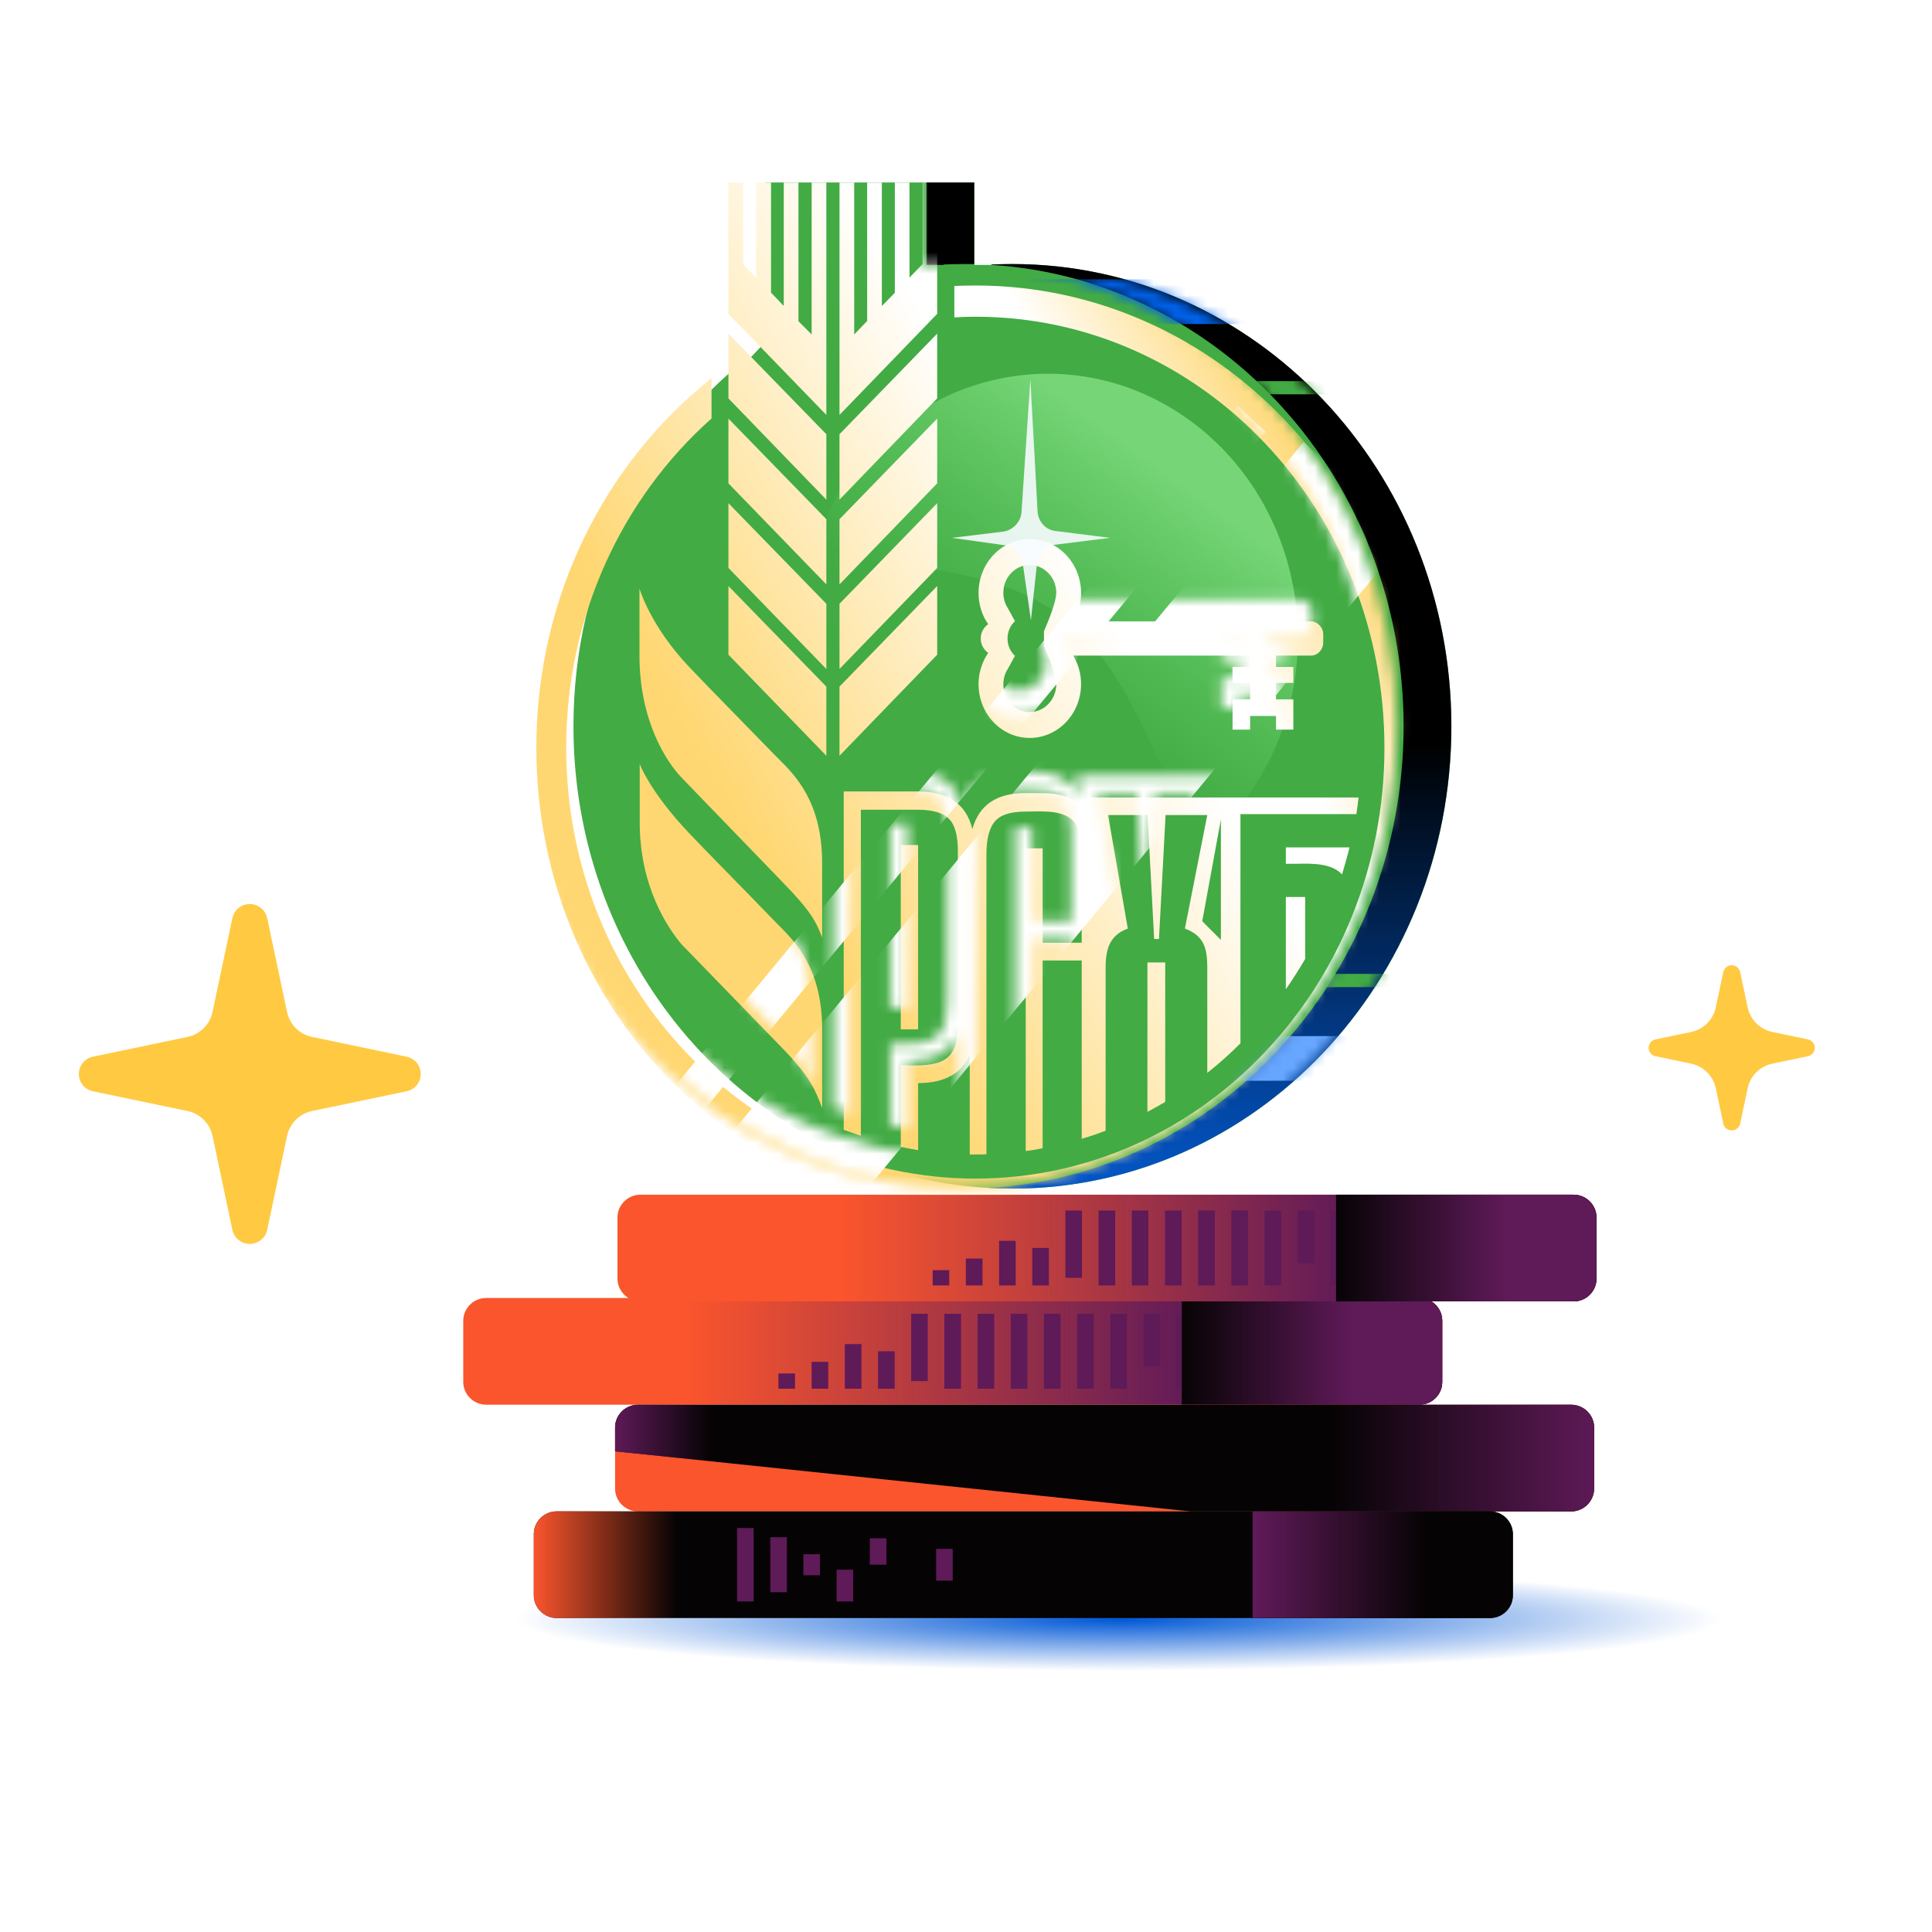 <svg width="180" height="180" viewBox="0 0 180 180" fill="none" xmlns="http://www.w3.org/2000/svg">
<g clip-path="url(#clip0_31161_122378)">
<rect width="180" height="180" fill="white"/>
<g clip-path="url(#clip1_31161_122378)">
<g clip-path="url(#clip2_31161_122378)">
<g filter="url(#filter0_f_31161_122378)">
<path d="M169.371 150.663C169.371 150.33 168.926 149.996 168.064 149.68C160.11 147.59 134.828 146.08 104.875 146.08C68.524 146.08 39.043 148.328 39.043 151.085C39.043 151.418 39.488 151.752 40.35 152.068C48.332 154.158 73.586 155.668 103.539 155.668C139.89 155.668 169.371 153.42 169.371 150.663Z" fill="url(#paint0_radial_31161_122378)"/>
</g>
<path d="M162.129 90.567C162.05 90.194 161.721 89.928 161.34 89.928V89.928C160.96 89.928 160.631 90.194 160.552 90.567L159.857 93.853C159.613 95.005 158.712 95.904 157.559 96.145L154.235 96.84C153.865 96.918 153.6 97.244 153.6 97.622V97.622C153.6 98.001 153.865 98.327 154.235 98.404L157.559 99.099C158.712 99.34 159.613 100.24 159.857 101.392L160.552 104.679C160.631 105.051 160.96 105.318 161.34 105.318V105.318C161.721 105.318 162.05 105.051 162.129 104.679L162.824 101.392C163.068 100.24 163.969 99.34 165.122 99.099L168.446 98.404C168.816 98.327 169.081 98.001 169.081 97.622V97.622C169.081 97.244 168.816 96.918 168.446 96.84L165.122 96.145C163.969 95.904 163.068 95.005 162.824 93.853L162.129 90.567Z" fill="#FFCA42"/>
<path d="M132.24 130.871L45.294 130.871C44.12 130.871 43.16 129.916 43.16 128.749L43.16 123.053C43.16 121.886 44.12 120.932 45.294 120.932L132.24 120.932C133.414 120.932 134.374 121.886 134.374 123.053L134.374 128.749C134.374 129.916 133.414 130.871 132.24 130.871Z" fill="#FA552D"/>
<path d="M132.24 130.871L45.294 130.871C44.12 130.871 43.16 129.916 43.16 128.749L43.16 123.053C43.16 121.886 44.12 120.932 45.294 120.932L132.24 120.932C133.414 120.932 134.374 121.886 134.374 123.053L134.374 128.749C134.374 129.916 133.414 130.871 132.24 130.871Z" fill="url(#paint1_linear_31161_122378)"/>
<path d="M74.072 127.962L72.524 127.962L72.524 129.384L74.072 129.384L74.072 127.962ZM77.166 126.881L75.619 126.881L75.619 129.384L77.166 129.384L77.166 126.881ZM80.261 125.226L78.713 125.226L78.713 129.384L80.261 129.384L80.261 125.226ZM83.355 125.894L81.808 125.894L81.808 129.384L83.355 129.384L83.355 125.894ZM86.439 122.404L84.892 122.404L84.892 128.673L86.439 128.673L86.439 122.404ZM89.534 122.404L87.986 122.404L87.986 129.384L89.534 129.384L89.534 122.404ZM92.628 122.404L91.081 122.404L91.081 129.384L92.628 129.384L92.628 122.404ZM95.723 122.404L94.175 122.404L94.175 129.384L95.723 129.384L95.723 122.404ZM98.807 122.404L97.259 122.404L97.259 129.384L98.807 129.384L98.807 122.404ZM101.901 122.404L100.354 122.404L100.354 129.384L101.901 129.384L101.901 122.404ZM104.996 122.404L103.448 122.404L103.448 129.384L104.996 129.384L104.996 122.404ZM108.09 122.404L106.543 122.404L106.543 127.305L108.09 127.305L108.09 122.404ZM111.174 122.404L109.627 122.404L109.627 129.384L111.174 129.384L111.174 122.404ZM114.269 122.404L112.721 122.404L112.721 129.384L114.269 129.384L114.269 122.404ZM117.363 122.404L115.816 122.404L115.816 129.384L117.363 129.384L117.363 122.404ZM120.458 122.404L118.91 122.404L118.91 129.384L120.458 129.384L120.458 122.404ZM123.542 122.404L121.994 122.404L121.994 129.384L123.542 129.384L123.542 122.404ZM126.636 122.404L125.089 122.404L125.089 129.384L126.636 129.384L126.636 122.404ZM129.731 122.404L128.183 122.404L128.183 129.384L129.731 129.384L129.731 122.404ZM132.825 122.404L131.278 122.404L131.278 129.384L132.825 129.384L132.825 122.404Z" fill="#5F1A58"/>
<path d="M132.239 130.871L110.107 130.871L110.107 120.932L132.228 120.932C133.402 120.932 134.362 121.886 134.362 123.053L134.362 128.749C134.373 129.916 133.412 130.871 132.239 130.871Z" fill="#050304"/>
<path d="M132.239 130.871L110.107 130.871L110.107 120.932L132.228 120.932C133.402 120.932 134.362 121.886 134.362 123.053L134.362 128.749C134.373 129.916 133.412 130.871 132.239 130.871Z" fill="url(#paint2_linear_31161_122378)"/>
<path d="M146.609 121.248L59.663 121.248C58.49 121.248 57.529 120.293 57.529 119.126L57.529 113.43C57.529 112.263 58.49 111.309 59.663 111.309L146.609 111.309C147.783 111.309 148.743 112.263 148.743 113.43L148.743 119.126C148.743 120.293 147.783 121.248 146.609 121.248Z" fill="#FA552D"/>
<path d="M146.609 121.248L59.663 121.248C58.49 121.248 57.529 120.293 57.529 119.126L57.529 113.43C57.529 112.263 58.49 111.309 59.663 111.309L146.609 111.309C147.783 111.309 148.743 112.263 148.743 113.43L148.743 119.126C148.743 120.293 147.783 121.248 146.609 121.248Z" fill="url(#paint3_linear_31161_122378)"/>
<path d="M88.441 118.339L86.894 118.339L86.894 119.761L88.441 119.761L88.441 118.339ZM91.535 117.257L89.988 117.257L89.988 119.761L91.535 119.761L91.535 117.257ZM94.63 115.603L93.083 115.603L93.083 119.761L94.63 119.761L94.63 115.603ZM97.724 116.271L96.177 116.271L96.177 119.761L97.724 119.761L97.724 116.271ZM100.808 112.781L99.261 112.781L99.261 119.05L100.808 119.05L100.808 112.781ZM103.903 112.781L102.356 112.781L102.356 119.761L103.903 119.761L103.903 112.781ZM106.997 112.781L105.45 112.781L105.45 119.761L106.997 119.761L106.997 112.781ZM110.092 112.781L108.545 112.781L108.545 119.761L110.092 119.761L110.092 112.781ZM113.176 112.781L111.628 112.781L111.628 119.761L113.176 119.761L113.176 112.781ZM116.27 112.781L114.723 112.781L114.723 119.761L116.27 119.761L116.27 112.781ZM119.365 112.781L117.818 112.781L117.818 119.761L119.365 119.761L119.365 112.781ZM122.459 112.781L120.912 112.781L120.912 117.682L122.459 117.682L122.459 112.781ZM125.543 112.781L123.996 112.781L123.996 119.761L125.543 119.761L125.543 112.781ZM128.638 112.781L127.09 112.781L127.09 119.761L128.638 119.761L128.638 112.781ZM131.732 112.781L130.185 112.781L130.185 119.761L131.732 119.761L131.732 112.781ZM134.827 112.781L133.28 112.781L133.28 119.761L134.827 119.761L134.827 112.781ZM137.911 112.781L136.363 112.781L136.363 119.761L137.911 119.761L137.911 112.781ZM141.005 112.781L139.458 112.781L139.458 119.761L141.005 119.761L141.005 112.781ZM144.1 112.781L142.552 112.781L142.552 119.761L144.1 119.761L144.1 112.781ZM147.194 112.781L145.647 112.781L145.647 119.761L147.194 119.761L147.194 112.781Z" fill="#5F1A58"/>
<path d="M146.608 121.248L124.477 121.248L124.477 111.309L146.597 111.309C147.771 111.309 148.731 112.263 148.731 113.43L148.731 119.126C148.742 120.293 147.782 121.248 146.608 121.248Z" fill="#050304"/>
<path d="M146.608 121.248L124.477 121.248L124.477 111.309L146.597 111.309C147.771 111.309 148.731 112.263 148.731 113.43L148.731 119.126C148.742 120.293 147.782 121.248 146.608 121.248Z" fill="url(#paint4_linear_31161_122378)"/>
<path d="M146.375 140.816L59.44 140.816C58.266 140.816 57.306 139.861 57.306 138.694L57.306 132.998C57.306 131.832 58.266 130.877 59.44 130.877L146.386 130.877C147.559 130.877 148.52 131.832 148.52 132.998L148.52 138.694C148.509 139.861 147.559 140.816 146.375 140.816Z" fill="#FA552D"/>
<path d="M146.375 140.816L110.937 140.816L57.306 135.215L57.306 132.998C57.306 131.832 58.266 130.877 59.44 130.877L146.386 130.877C147.559 130.877 148.52 131.832 148.52 132.998L148.52 138.694C148.509 139.861 147.559 140.816 146.375 140.816Z" fill="#050304"/>
<path d="M146.375 140.816L110.937 140.816L57.306 135.215L57.306 132.998C57.306 131.832 58.266 130.877 59.44 130.877L146.386 130.877C147.559 130.877 148.52 131.832 148.52 132.998L148.52 138.694C148.509 139.861 147.559 140.816 146.375 140.816Z" fill="url(#paint5_linear_31161_122378)"/>
<path d="M146.375 140.816L110.937 140.816L57.306 135.215L57.306 132.998C57.306 131.832 58.266 130.877 59.44 130.877L146.386 130.877C147.559 130.877 148.52 131.832 148.52 132.998L148.52 138.694C148.509 139.861 147.559 140.816 146.375 140.816Z" fill="url(#paint6_linear_31161_122378)"/>
<path d="M138.815 150.748L51.87 150.748C50.696 150.748 49.735 149.793 49.735 148.626L49.735 142.93C49.735 141.763 50.696 140.809 51.87 140.809L138.815 140.809C139.989 140.809 140.949 141.763 140.949 142.93L140.949 148.626C140.949 149.804 139.989 150.748 138.815 150.748Z" fill="#050304"/>
<path d="M138.815 150.748L51.87 150.748C50.696 150.748 49.735 149.793 49.735 148.626L49.735 142.93C49.735 141.763 50.696 140.809 51.87 140.809L138.815 140.809C139.989 140.809 140.949 141.763 140.949 142.93L140.949 148.626C140.949 149.804 139.989 150.748 138.815 150.748Z" fill="url(#paint7_linear_31161_122378)"/>
<path d="M138.818 150.748L116.697 150.748L116.697 140.809L138.818 140.809C139.992 140.809 140.952 141.763 140.952 142.93L140.952 148.626C140.952 149.803 139.992 150.748 138.818 150.748Z" fill="#050304"/>
<path d="M138.818 150.748L116.697 150.748L116.697 140.809L138.818 140.809C139.992 140.809 140.952 141.763 140.952 142.93L140.952 148.626C140.952 149.803 139.992 150.748 138.818 150.748Z" fill="url(#paint8_linear_31161_122378)"/>
<path d="M70.218 142.363L68.671 142.363L68.671 149.205L70.218 149.205L70.218 142.363ZM73.313 143.222L71.765 143.222L71.765 148.346L73.313 148.346L73.313 143.222ZM76.397 144.803L74.849 144.803L74.849 146.765L76.397 146.765L76.397 144.803ZM79.491 146.246L77.944 146.246L77.944 149.205L79.491 149.205L79.491 146.246ZM82.586 143.318L81.038 143.318L81.038 145.779L82.586 145.779L82.586 143.318ZM88.764 144.304L87.217 144.304L87.217 147.264L88.764 147.264L88.764 144.304Z" fill="#5F1A58"/>
<path d="M24.894 85.541C24.732 84.775 24.055 84.227 23.272 84.227V84.227C22.489 84.227 21.812 84.775 21.65 85.541L19.799 94.29C19.553 95.454 18.642 96.362 17.478 96.605L8.651 98.451C7.889 98.61 7.344 99.281 7.344 100.06V100.06C7.344 100.838 7.889 101.51 8.651 101.669L17.478 103.514C18.642 103.758 19.553 104.666 19.799 105.83L21.65 114.58C21.812 115.346 22.489 115.894 23.272 115.894V115.894C24.055 115.894 24.732 115.346 24.894 114.58L26.745 105.83C26.991 104.666 27.902 103.758 29.066 103.514L37.893 101.669C38.654 101.51 39.2 100.838 39.2 100.06V100.06C39.2 99.281 38.654 98.61 37.893 98.451L29.066 96.605C27.902 96.362 26.991 95.454 26.745 94.29L24.894 85.541Z" fill="#FFCA42"/>
</g>
<path fill-rule="evenodd" clip-rule="evenodd" d="M80.445 13.156V13.004H79.075V13.156H77.847V13.004H76.477V13.156H75.29V13.004H73.899V13.156H72.693V13.004H71.322V27.245L71.391 27.316V29.157L71.322 29.087V31.842L69.749 33.502V33.243C59.829 41.106 53.427 53.603 53.427 67.672C53.427 91.458 71.734 110.741 94.336 110.741C116.918 110.741 135.225 91.458 135.225 67.672C135.225 43.886 116.918 24.603 94.336 24.603C93.681 24.603 93.027 24.624 92.373 24.646V24.684H90.774V13.004H89.404V13.156H88.197V13.004H86.826V13.156H85.619V13.004H84.249V13.156H83.042V13.004H81.672V13.156H80.445Z" fill="#42AB44"/>
<g opacity="0.5" filter="url(#filter1_f_31161_122378)">
<path d="M116.509 73.81C108.972 84.817 109.385 65.417 98.954 57.464C88.523 49.511 71.197 56.016 78.734 45.009C86.272 34.003 100.838 31.527 111.269 39.48C121.7 47.434 124.046 62.803 116.509 73.81Z" fill="url(#paint9_linear_31161_122378)"/>
</g>
<path fill-rule="evenodd" clip-rule="evenodd" d="M74.621 13.153V13H73.895V13.153H74.621ZM72.024 13H71.317V13.153H72.024V13ZM92.104 110.674C92.841 110.716 93.583 110.737 94.329 110.737C116.911 110.737 135.218 91.454 135.218 67.668C135.218 43.882 116.911 24.599 94.329 24.599C93.674 24.599 93.02 24.62 92.365 24.642V24.677C113.79 26.03 130.77 44.761 130.77 67.668C130.77 90.668 113.652 109.458 92.104 110.674ZM90.767 24.609V13H89.397V13.153H88.19V13H86.819V13.153H86.319V24.68H87.917V24.642C88.572 24.62 89.226 24.599 89.881 24.599C90.177 24.599 90.472 24.602 90.767 24.609ZM84.948 13H84.242V13.153H84.948V13ZM82.371 13.153V13H81.665V13.153H82.371ZM79.794 13H79.07V13.153H79.794V13ZM77.216 13H76.472V13.153H77.216V13Z" fill="url(#paint10_linear_31161_122378)"/>
<mask id="mask0_31161_122378" style="mask-type:alpha" maskUnits="userSpaceOnUse" x="71" y="13" width="64" height="98">
<path fill-rule="evenodd" clip-rule="evenodd" d="M74.346 13.16V13H73.619V13.16H74.346ZM71.748 13H71.042V13.16H71.748V13ZM91.829 110.674C92.565 110.716 93.307 110.737 94.054 110.737C116.635 110.737 134.943 91.454 134.943 67.668C134.943 43.882 116.635 24.599 94.054 24.599C93.399 24.599 92.745 24.62 92.09 24.642V24.677C113.515 26.03 130.494 44.761 130.494 67.668C130.494 90.668 113.377 109.458 91.829 110.674ZM90.492 24.609V13H89.121V13.16H87.914V13H86.544V13.16H86.043V24.687H87.642V24.642C88.296 24.62 88.951 24.599 89.605 24.599C89.902 24.599 90.197 24.602 90.492 24.609ZM84.673 13H83.967V13.16H84.673V13ZM82.096 13.16V13H81.389V13.16H82.096ZM79.518 13H78.794V13.16H79.518V13ZM76.941 13H76.197V13.16H76.941V13Z" fill="url(#paint11_linear_31161_122378)"/>
</mask>
<g mask="url(#mask0_31161_122378)">
<rect x="87.606" y="90.734" width="67.728" height="1.237" fill="#42AB44"/>
<rect x="80.093" y="96.531" width="67.728" height="4.163" fill="#67A7FF"/>
<rect x="87.606" y="35.51" width="67.728" height="1.227" fill="#42AB44"/>
<rect x="80.093" y="26.025" width="67.728" height="4.163" fill="#0062EA"/>
</g>
<mask id="mask1_31161_122378" style="mask-type:alpha" maskUnits="userSpaceOnUse" x="48" y="13" width="83" height="98">
<path fill-rule="evenodd" clip-rule="evenodd" d="M75.333 13.153V13H73.963V13.153H72.735V13H71.365V13.153H70.178V13H68.787V13.153H67.581V13H66.21V27.241L66.276 27.31V29.151L66.21 29.083V31.836L64.635 33.498V33.239C54.715 41.103 48.312 53.599 48.312 67.668C48.312 91.454 66.619 110.737 89.222 110.737C111.804 110.737 130.111 91.454 130.111 67.668C130.111 43.882 111.804 24.599 89.222 24.599C88.567 24.599 87.913 24.62 87.258 24.642V24.68H85.66V13H84.289V13.153H83.082V13H81.712V13.153H80.505V13H79.135V13.153H77.928V13H76.558V13.153H75.333Z" fill="#42AB44"/>
</mask>
<g mask="url(#mask1_31161_122378)">
<g filter="url(#filter2_d_31161_122378)">
<path fill-rule="evenodd" clip-rule="evenodd" d="M74.619 29.159L73.391 27.931V13H72.021V26.509L70.835 25.259V13H69.444V23.859L68.237 22.609V13H66.866V27.241L75.989 36.657V13H74.619V29.159ZM77.214 44.553L86.316 35.116V29.083L77.214 38.455V44.553ZM77.214 68.412L86.316 58.997V52.598L77.214 61.97V68.412ZM86.316 43.033L77.214 52.448V46.373L86.316 37V43.033ZM86.316 50.914L77.214 60.329V54.253L86.316 44.881V50.914ZM66.866 58.997L75.989 68.412V61.97L66.866 52.598V58.997ZM83.739 23.859L84.946 22.609V13H86.316V27.241L77.214 36.657V13H78.584V29.159L79.791 27.909V13H81.161V26.509L82.368 25.281V13H83.739V23.859ZM66.866 35.116L75.989 44.553V38.455L66.866 29.083V35.116ZM75.989 52.448L66.866 43.033V37L75.989 46.373V52.448ZM66.866 50.914L75.989 60.329V54.253L66.866 44.881V50.914ZM99.945 55.893H121.136C121.75 55.893 122.282 56.453 122.282 57.1V57.854C122.282 58.522 121.77 59.082 121.136 59.082H117.884V60.138H119.5V61.624H117.884V63.154H119.5V65.976H117.884V64.705H115.47V65.976H113.834V63.154H115.47V61.624H113.834V60.138H115.47V59.082H102.993H98.984C99.454 59.836 99.72 60.763 99.72 61.732C99.72 64.511 97.573 66.752 94.934 66.752C92.295 66.752 90.168 64.511 90.168 61.732C90.168 60.655 90.516 59.642 91.068 58.823C90.659 58.543 90.373 58.048 90.373 57.488C90.373 56.927 90.659 56.432 91.068 56.152C90.495 55.333 90.168 54.342 90.168 53.243C90.168 50.485 92.295 48.223 94.934 48.223C97.573 48.223 99.72 50.464 99.72 53.243C99.72 54.213 99.454 55.117 98.984 55.893H99.945ZM94.934 64.339C96.304 64.339 97.409 63.175 97.409 61.754C97.409 60.915 96.673 59.152 96.381 58.451L96.381 58.451C96.305 58.27 96.259 58.16 96.263 58.155V56.798C96.263 56.798 97.409 54.277 97.409 53.222C97.409 51.8 96.284 50.636 94.934 50.636C93.584 50.636 92.479 51.8 92.479 53.222C92.479 53.76 92.623 54.234 92.888 54.644L93.564 55.872C93.134 56.26 92.868 56.841 92.868 57.488C92.868 58.134 93.134 58.716 93.564 59.103L92.888 60.331C92.623 60.741 92.479 61.236 92.479 61.754C92.479 63.175 93.584 64.339 94.934 64.339ZM58.578 52.828V59.098C58.578 65.088 61.053 68.944 62.484 70.431C63.323 71.293 71.791 80.061 71.914 80.191C74.553 82.905 75.003 83.81 75.596 85.34V78.402C75.596 72.727 73.097 70.246 71.5 68.66L71.5 68.66L71.499 68.659C71.356 68.517 71.221 68.383 71.096 68.255C69.75 66.87 68.572 65.664 67.522 64.59C65.794 62.823 64.417 61.413 63.221 60.154C59.559 56.297 58.578 52.828 58.578 52.828ZM66.782 79.315L66.783 79.316L66.784 79.317L66.785 79.317C68.013 80.573 69.427 82.018 71.098 83.747C71.231 83.885 71.376 84.03 71.529 84.183L71.529 84.184L71.529 84.184C73.115 85.771 75.598 88.256 75.598 93.895V101.22L75.544 101.081C74.975 99.611 74.474 98.315 71.916 95.683C71.814 95.575 63.325 86.828 62.487 85.966C61.178 84.394 58.6 80.58 58.6 74.59V69.182C58.6 69.182 59.562 71.79 63.223 75.646C64.243 76.72 65.395 77.897 66.782 79.315ZM89.878 24.599C89.224 24.599 88.569 24.62 87.915 24.642V27.572C88.549 27.529 89.203 27.508 89.878 27.508C110.926 27.508 127.985 45.476 127.985 67.668C127.985 89.838 110.926 107.807 89.878 107.807C68.83 107.807 51.751 89.838 51.751 67.668C51.751 55.366 57.007 44.356 65.291 36.988V33.239C55.371 41.103 48.969 53.599 48.969 67.668C48.969 91.454 67.276 110.737 89.878 110.737C112.46 110.737 130.767 91.454 130.767 67.668C130.767 43.882 112.46 24.599 89.878 24.599ZM120.598 87.347C120.026 88.316 119.432 89.264 118.798 90.169V81.572H120.598V87.347ZM124.035 79.47L124.04 79.453C124.283 78.619 124.527 77.784 124.73 76.949H118.798V78.479H119.698C121.273 78.436 123.053 78.414 124.035 79.47ZM82.922 76.73H84.538V93.902H82.922V76.73ZM79.223 73.44H84.541C85.912 73.44 86.873 73.742 87.425 74.302C87.978 74.862 88.244 75.874 88.244 77.318V93.369C88.244 94.813 87.998 95.826 87.425 96.386C86.587 97.269 85.032 97.269 83.743 97.269C83.457 97.248 83.171 97.248 82.925 97.248V104.853C83.457 104.961 83.989 105.068 84.541 105.155V98.907C86.996 98.907 88.591 98.023 89.348 96.257V105.564H89.88C90.228 105.564 90.555 105.564 90.903 105.543V77.598C90.903 76.112 91.189 75.077 91.721 74.496C92.253 73.892 93.214 73.612 94.564 73.612C94.749 73.612 94.946 73.609 95.151 73.604H95.152C96.464 73.578 98.101 73.546 99.003 74.496C99.534 75.077 99.78 76.133 99.78 77.598V85.829H96.139V77.038H94.564V105.241C95.096 105.176 95.607 105.09 96.139 104.982V87.488H99.78V104.099C100.537 103.883 101.273 103.625 102.009 103.345V88.134C102.009 86.41 102.398 85.118 104.075 84.514L102.234 73.936H105.916L106.53 85.484H106.98L107.594 73.936H111.48L109.394 84.514C111.132 85.161 111.48 86.281 111.48 88.134V97.959C112.564 97.097 113.587 96.192 114.569 95.201V73.849H125.369C125.451 73.332 125.512 72.837 125.573 72.298H100.291L100.639 74.216C99.841 72.665 98.328 71.889 96.098 71.889H94.523C91.844 71.889 90.207 73.009 89.594 75.25C89.021 72.901 87.323 71.738 84.521 71.738H77.607V103.259C78.139 103.453 78.671 103.646 79.203 103.819V73.44H79.223ZM112.748 85.57L111.01 83.825L112.748 74.345V85.57ZM106.244 101.404C106.13 101.465 106.016 101.527 105.903 101.589V87.671H107.56V100.662C107.137 100.919 106.688 101.163 106.244 101.404Z" fill="url(#paint12_linear_31161_122378)"/>
</g>
<mask id="mask2_31161_122378" style="mask-type:alpha" maskUnits="userSpaceOnUse" x="48" y="13" width="83" height="98">
<path fill-rule="evenodd" clip-rule="evenodd" d="M74.625 29.159L73.397 27.931V13H72.027V26.509L70.841 25.259V13H69.45V23.859L68.243 22.609V13H66.872V27.241L75.995 36.657V13H74.625V29.159ZM77.22 44.553L86.322 35.116V29.083L77.22 38.455V44.553ZM77.22 68.412L86.322 58.997V52.598L77.22 61.97V68.412ZM86.322 43.033L77.22 52.448V46.373L86.322 37V43.033ZM86.322 50.914L77.22 60.329V54.253L86.322 44.881V50.914ZM66.872 58.997L75.995 68.412V61.97L66.872 52.598V58.997ZM83.745 23.859L84.951 22.609V13H86.322V27.241L77.22 36.657V13H78.59V29.159L79.797 27.909V13H81.167V26.509L82.374 25.281V13H83.745V23.859ZM66.872 35.116L75.995 44.553V38.455L66.872 29.083V35.116ZM75.995 52.448L66.872 43.033V37L75.995 46.373V52.448ZM66.872 50.914L75.995 60.329V54.253L66.872 44.881V50.914ZM99.951 55.893H121.142C121.756 55.893 122.288 56.453 122.288 57.1V57.854C122.288 58.522 121.776 59.082 121.142 59.082H117.89V60.138H119.506V61.624H117.89V63.154H119.506V65.976H117.89V64.705H115.476V65.976H113.84V63.154H115.476V61.624H113.84V60.138H115.476V59.082H102.999H98.99C99.46 59.836 99.726 60.763 99.726 61.732C99.726 64.511 97.578 66.752 94.94 66.752C92.301 66.752 90.174 64.511 90.174 61.732C90.174 60.655 90.522 59.642 91.074 58.823C90.665 58.543 90.378 58.048 90.378 57.488C90.378 56.927 90.665 56.432 91.074 56.152C90.501 55.333 90.174 54.342 90.174 53.243C90.174 50.485 92.301 48.223 94.94 48.223C97.578 48.223 99.726 50.464 99.726 53.243C99.726 54.213 99.46 55.117 98.99 55.893H99.951ZM94.94 64.339C96.31 64.339 97.415 63.175 97.415 61.754C97.415 60.915 96.679 59.152 96.387 58.451L96.387 58.451C96.311 58.27 96.265 58.16 96.269 58.155V56.798C96.269 56.798 97.415 54.277 97.415 53.222C97.415 51.8 96.29 50.636 94.94 50.636C93.59 50.636 92.485 51.8 92.485 53.222C92.485 53.76 92.628 54.234 92.894 54.644L93.569 55.872C93.14 56.26 92.874 56.841 92.874 57.488C92.874 58.134 93.14 58.716 93.569 59.103L92.894 60.331C92.628 60.741 92.485 61.236 92.485 61.754C92.485 63.175 93.59 64.339 94.94 64.339ZM58.583 52.828V59.098C58.583 65.088 61.058 68.944 62.49 70.431C63.329 71.293 71.797 80.061 71.92 80.191C74.559 82.905 75.009 83.81 75.602 85.34V78.402C75.602 72.727 73.103 70.246 71.506 68.66L71.506 68.66L71.505 68.659C71.362 68.517 71.227 68.383 71.102 68.255C69.756 66.87 68.577 65.664 67.528 64.59C65.8 62.823 64.422 61.413 63.227 60.154C59.565 56.297 58.583 52.828 58.583 52.828ZM66.788 79.315L66.789 79.316L66.79 79.317L66.791 79.317C68.019 80.573 69.433 82.018 71.104 83.747C71.237 83.885 71.382 84.03 71.535 84.183L71.535 84.184L71.535 84.184C73.121 85.771 75.604 88.256 75.604 93.895V101.22L75.55 101.081C74.981 99.611 74.48 98.315 71.922 95.683C71.82 95.575 63.331 86.828 62.493 85.966C61.184 84.394 58.606 80.58 58.606 74.59V69.182C58.606 69.182 59.568 71.79 63.229 75.646C64.249 76.72 65.4 77.897 66.788 79.315ZM89.884 24.599C89.229 24.599 88.575 24.62 87.92 24.642V27.572C88.554 27.529 89.209 27.508 89.884 27.508C110.932 27.508 127.991 45.476 127.991 67.668C127.991 89.838 110.932 107.807 89.884 107.807C68.836 107.807 51.756 89.838 51.756 67.668C51.756 55.366 57.013 44.356 65.297 36.988V33.239C55.377 41.103 48.975 53.599 48.975 67.668C48.975 91.454 67.281 110.737 89.884 110.737C112.466 110.737 130.773 91.454 130.773 67.668C130.773 43.882 112.466 24.599 89.884 24.599ZM120.604 87.347C120.032 88.316 119.438 89.264 118.804 90.169V81.572H120.604V87.347ZM124.041 79.47L124.046 79.453C124.289 78.619 124.533 77.784 124.736 76.949H118.804V78.479H119.704C121.279 78.436 123.059 78.414 124.041 79.47ZM82.928 76.73H84.544V93.902H82.928V76.73ZM79.229 73.44H84.547C85.918 73.44 86.879 73.742 87.431 74.302C87.984 74.862 88.249 75.874 88.249 77.318V93.369C88.249 94.813 88.004 95.826 87.431 96.386C86.593 97.269 85.038 97.269 83.749 97.269C83.463 97.248 83.177 97.248 82.931 97.248V104.853C83.463 104.961 83.995 105.068 84.547 105.155V98.907C87.002 98.907 88.597 98.023 89.354 96.257V105.564H89.886C90.234 105.564 90.561 105.564 90.909 105.543V77.598C90.909 76.112 91.195 75.077 91.727 74.496C92.258 73.892 93.22 73.612 94.57 73.612C94.755 73.612 94.952 73.609 95.157 73.604H95.157C96.47 73.578 98.106 73.546 99.009 74.496C99.54 75.077 99.786 76.133 99.786 77.598V85.829H96.145V77.038H94.57V105.241C95.102 105.176 95.613 105.09 96.145 104.982V87.488H99.786V104.099C100.543 103.883 101.279 103.625 102.015 103.345V88.134C102.015 86.41 102.404 85.118 104.081 84.514L102.24 73.936H105.922L106.536 85.484H106.986L107.599 73.936H111.486L109.4 84.514C111.138 85.161 111.486 86.281 111.486 88.134V97.959C112.57 97.097 113.593 96.192 114.574 95.201V73.849H125.375C125.456 73.332 125.518 72.837 125.579 72.298H100.297L100.645 74.216C99.847 72.665 98.334 71.889 96.104 71.889H94.529C91.849 71.889 90.213 73.009 89.599 75.25C89.027 72.901 87.329 71.738 84.527 71.738H77.613V103.259C78.145 103.453 78.677 103.646 79.208 103.819V73.44H79.229ZM112.754 85.57L111.015 83.825L112.754 74.345V85.57ZM106.248 101.404C106.134 101.465 106.02 101.527 105.907 101.589V87.671H107.564V100.662C107.141 100.919 106.692 101.163 106.248 101.404Z" fill="url(#paint13_linear_31161_122378)"/>
</mask>
<g mask="url(#mask2_31161_122378)">
<rect width="3.554" height="161.013" transform="matrix(0.726 0.67 -0.646 0.78 115.335 37.846)" fill="white"/>
<rect width="13.235" height="161.013" transform="matrix(0.726 0.67 -0.646 0.78 121.468 41.172)" fill="white"/>
</g>
</g>
<path opacity="0.9" d="M88.686 50.111L93.68 50.809C94.504 50.917 95.122 51.615 95.277 52.42L96.049 57.789L96.615 52.474C96.718 51.561 97.387 50.863 98.263 50.756L103.411 50.111L98.314 49.467C97.387 49.36 96.718 48.554 96.667 47.642L95.997 35.347L95.174 47.696C95.122 48.608 94.401 49.36 93.526 49.521L88.686 50.111Z" fill="#F7FCFF"/>
</g>
</g>
<defs>
<filter id="filter0_f_31161_122378" x="34.043" y="141.08" width="140.328" height="19.588" filterUnits="userSpaceOnUse" color-interpolation-filters="sRGB">
<feFlood flood-opacity="0" result="BackgroundImageFix"/>
<feBlend mode="normal" in="SourceGraphic" in2="BackgroundImageFix" result="shape"/>
<feGaussianBlur stdDeviation="2.5" result="effect1_foregroundBlur_31161_122378"/>
</filter>
<filter id="filter1_f_31161_122378" x="72.89" y="30.82" width="52.036" height="50.289" filterUnits="userSpaceOnUse" color-interpolation-filters="sRGB">
<feFlood flood-opacity="0" result="BackgroundImageFix"/>
<feBlend mode="normal" in="SourceGraphic" in2="BackgroundImageFix" result="shape"/>
<feGaussianBlur stdDeviation="2" result="effect1_foregroundBlur_31161_122378"/>
</filter>
<filter id="filter2_d_31161_122378" x="48.969" y="13" width="83.798" height="100.736" filterUnits="userSpaceOnUse" color-interpolation-filters="sRGB">
<feFlood flood-opacity="0" result="BackgroundImageFix"/>
<feColorMatrix in="SourceAlpha" type="matrix" values="0 0 0 0 0 0 0 0 0 0 0 0 0 0 0 0 0 0 127 0" result="hardAlpha"/>
<feOffset dx="1" dy="2"/>
<feGaussianBlur stdDeviation="0.5"/>
<feComposite in2="hardAlpha" operator="out"/>
<feColorMatrix type="matrix" values="0 0 0 0 0 0 0 0 0 0 0 0 0 0 0 0 0 0 0.25 0"/>
<feBlend mode="normal" in2="BackgroundImageFix" result="effect1_dropShadow_31161_122378"/>
<feBlend mode="normal" in="SourceGraphic" in2="effect1_dropShadow_31161_122378" result="shape"/>
</filter>
<radialGradient id="paint0_radial_31161_122378" cx="0" cy="0" r="1" gradientUnits="userSpaceOnUse" gradientTransform="translate(104.207 150.874) rotate(90) scale(4.794 55.846)">
<stop stop-color="#0057D6"/>
<stop offset="1" stop-color="#0057D6" stop-opacity="0"/>
</radialGradient>
<linearGradient id="paint1_linear_31161_122378" x1="111.528" y1="130.871" x2="64.043" y2="130.871" gradientUnits="userSpaceOnUse">
<stop stop-color="#5F1A58"/>
<stop offset="1" stop-color="#5F1A58" stop-opacity="0"/>
</linearGradient>
<linearGradient id="paint2_linear_31161_122378" x1="125.991" y1="127.137" x2="109.926" y2="127.137" gradientUnits="userSpaceOnUse">
<stop stop-color="#5F1A58"/>
<stop offset="1" stop-color="#5F1A58" stop-opacity="0"/>
</linearGradient>
<linearGradient id="paint3_linear_31161_122378" x1="125.897" y1="121.248" x2="78.412" y2="121.248" gradientUnits="userSpaceOnUse">
<stop stop-color="#5F1A58"/>
<stop offset="1" stop-color="#5F1A58" stop-opacity="0"/>
</linearGradient>
<linearGradient id="paint4_linear_31161_122378" x1="140.36" y1="117.514" x2="124.295" y2="117.514" gradientUnits="userSpaceOnUse">
<stop stop-color="#5F1A58"/>
<stop offset="1" stop-color="#5F1A58" stop-opacity="0"/>
</linearGradient>
<linearGradient id="paint5_linear_31161_122378" x1="149" y1="140.816" x2="123.923" y2="140.816" gradientUnits="userSpaceOnUse">
<stop stop-color="#5F1A58"/>
<stop offset="1" stop-color="#5F1A58" stop-opacity="0"/>
</linearGradient>
<linearGradient id="paint6_linear_31161_122378" x1="57.231" y1="140.816" x2="66.301" y2="140.816" gradientUnits="userSpaceOnUse">
<stop stop-color="#5F1A58"/>
<stop offset="1" stop-color="#5F1A58" stop-opacity="0"/>
</linearGradient>
<linearGradient id="paint7_linear_31161_122378" x1="49.735" y1="146.229" x2="63.074" y2="146.229" gradientUnits="userSpaceOnUse">
<stop stop-color="#FA552D"/>
<stop offset="1" stop-color="#FA552D" stop-opacity="0"/>
</linearGradient>
<linearGradient id="paint8_linear_31161_122378" x1="116.964" y1="145.699" x2="132.97" y2="145.699" gradientUnits="userSpaceOnUse">
<stop stop-color="#5F1A58"/>
<stop offset="1" stop-color="#5F1A58" stop-opacity="0"/>
</linearGradient>
<linearGradient id="paint9_linear_31161_122378" x1="107.994" y1="43.357" x2="93.593" y2="63.12" gradientUnits="userSpaceOnUse">
<stop stop-color="#A9FFAA"/>
<stop offset="1" stop-color="#7DEF7F" stop-opacity="0"/>
</linearGradient>
<linearGradient id="paint10_linear_31161_122378" x1="103.269" y1="69.249" x2="103.266" y2="110.737" gradientUnits="userSpaceOnUse">
<stop/>
<stop offset="1" stop-color="#0357CA"/>
</linearGradient>
<linearGradient id="paint11_linear_31161_122378" x1="102.994" y1="69.249" x2="102.99" y2="110.737" gradientUnits="userSpaceOnUse">
<stop/>
<stop offset="1" stop-color="#0357CA"/>
</linearGradient>
<linearGradient id="paint12_linear_31161_122378" x1="121.938" y1="41.268" x2="67.992" y2="74.274" gradientUnits="userSpaceOnUse">
<stop stop-color="#FFD772"/>
<stop offset="0.26" stop-color="white"/>
<stop offset="0.378" stop-color="white"/>
<stop offset="1" stop-color="#FFD772"/>
</linearGradient>
<linearGradient id="paint13_linear_31161_122378" x1="121.944" y1="41.268" x2="67.998" y2="74.274" gradientUnits="userSpaceOnUse">
<stop stop-color="#FFD772"/>
<stop offset="0.26" stop-color="white"/>
<stop offset="0.378" stop-color="white"/>
<stop offset="1" stop-color="#FFD772"/>
</linearGradient>
<clipPath id="clip0_31161_122378">
<rect width="180" height="180" fill="white"/>
</clipPath>
<clipPath id="clip1_31161_122378">
<rect width="181" height="153" fill="white" transform="translate(0 17)"/>
</clipPath>
<clipPath id="clip2_31161_122378">
<rect width="180.668" height="179.592" fill="white" transform="translate(0.174 -9.846)"/>
</clipPath>
</defs>
</svg>
